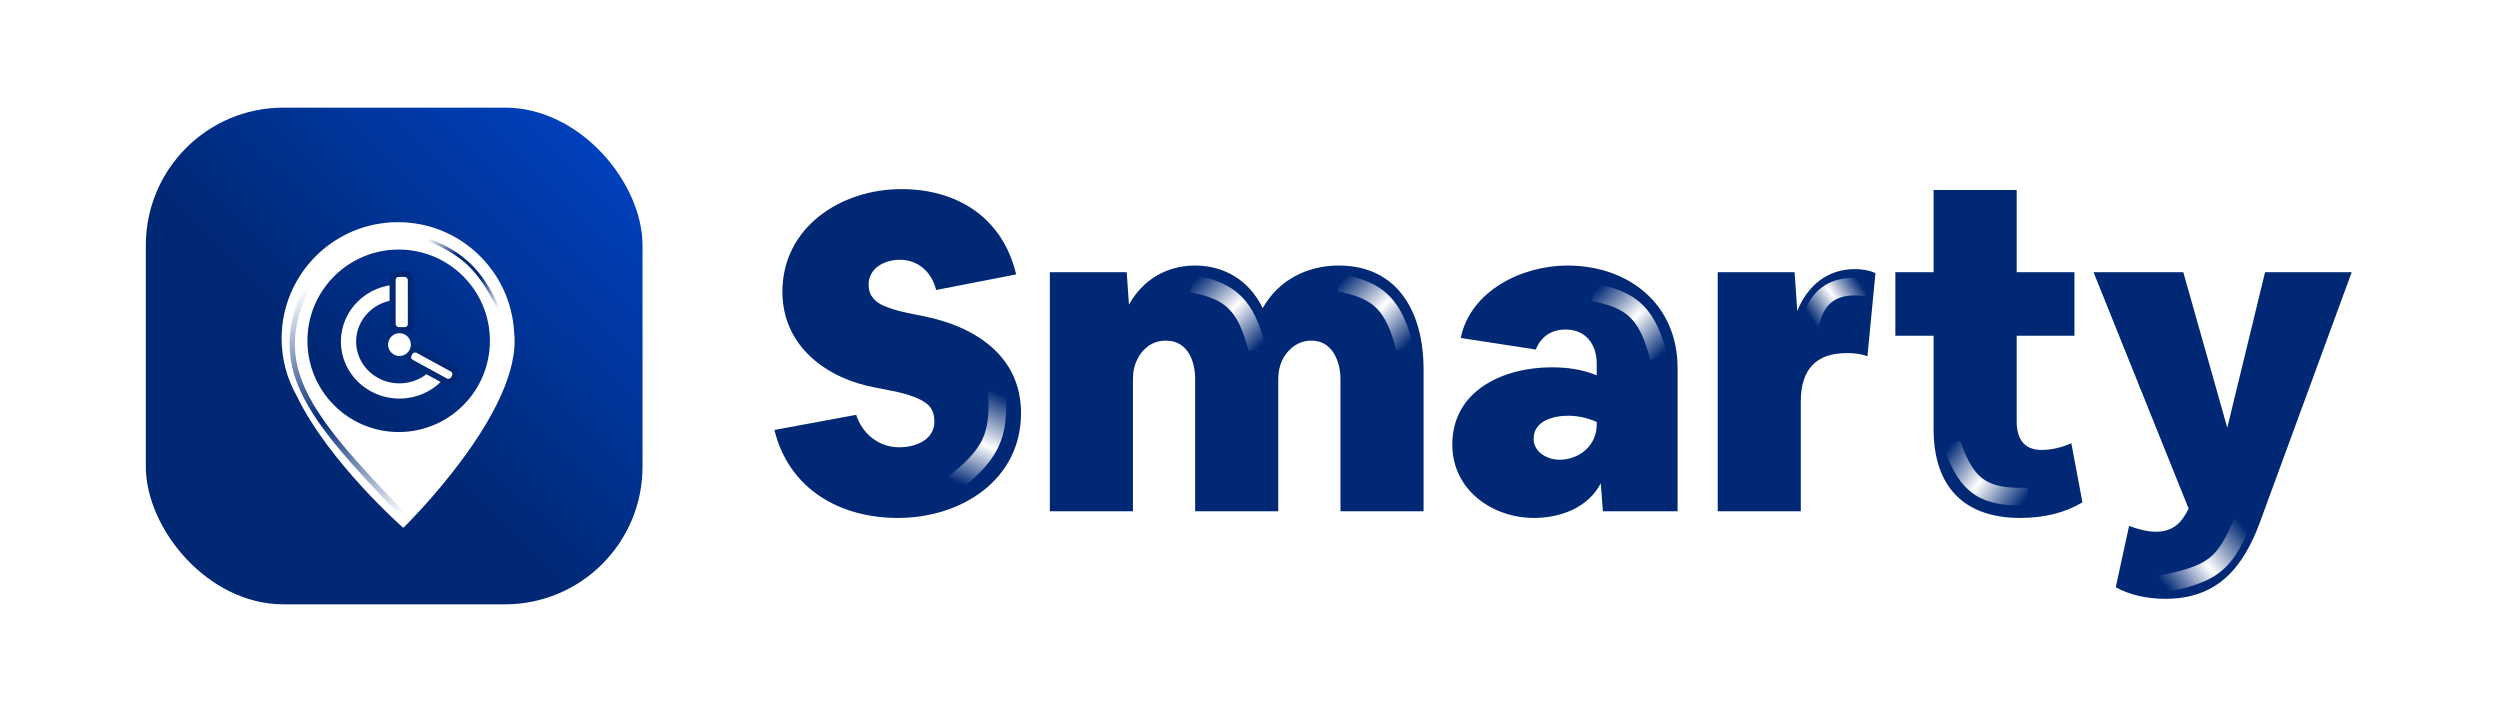 <svg width="240" height="68" viewBox="0 0 240 68" fill="none" xmlns="http://www.w3.org/2000/svg">
<g filter="url(#filter0_d_2045_10241)">
<rect x="14" y="10.012" width="47.683" height="47.683" rx="13.209" fill="url(#paint0_linear_2045_10241)"/>
<g filter="url(#filter1_d_2045_10241)">
<path fill-rule="evenodd" clip-rule="evenodd" d="M27.035 30.195C27.035 32.185 27.556 34.053 28.468 35.672C31.574 42.115 38.716 48.371 38.716 48.371C38.716 48.371 50.242 37.16 49.355 29.592C49.042 23.705 44.169 19.027 38.203 19.027C32.035 19.027 27.035 24.027 27.035 30.195ZM38.273 39.173C43.11 39.173 47.032 35.252 47.032 30.414C47.032 25.576 43.11 21.655 38.273 21.655C33.435 21.655 29.513 25.576 29.513 30.414C29.513 35.252 33.435 39.173 38.273 39.173Z" fill="white"/>
<path fill-rule="evenodd" clip-rule="evenodd" d="M38.342 25.012C38.379 25.012 38.417 25.013 38.455 25.013V26.474C38.417 26.473 38.379 26.472 38.342 26.472C36.012 26.472 34.186 28.304 34.186 30.487C34.186 32.669 36.012 34.502 38.342 34.502C39.598 34.502 40.708 33.969 41.464 33.135L42.947 33.62C41.931 35.036 40.247 35.961 38.342 35.961C35.24 35.961 32.727 33.51 32.727 30.487C32.727 27.463 35.24 25.012 38.342 25.012Z" fill="white"/>
<rect x="37.691" y="23.991" width="1.752" height="5.402" rx="0.584" fill="white" stroke="#002875" stroke-width="0.584"/>
<rect x="38.969" y="32.215" width="1.353" height="4.916" rx="0.584" transform="rotate(-61.328 38.969 32.215)" fill="white" stroke="#002875" stroke-width="0.584"/>
<circle cx="38.349" cy="30.779" r="1.095" fill="white"/>
<path d="M29.802 24.647C25.512 32.697 29.363 37.409 38.634 47.056" stroke="url(#paint1_linear_2045_10241)" stroke-width="0.511" stroke-linecap="round"/>
<path d="M41.087 20.679C44.452 22.089 46.058 23.543 47.835 27.27" stroke="url(#paint2_linear_2045_10241)" stroke-width="0.292" stroke-linecap="round"/>
</g>
</g>
<path d="M74.343 41.276L82.192 39.825C82.79 41.66 84.368 42.939 86.33 42.939C87.866 42.939 89.701 42.257 89.701 40.465C89.701 39.91 89.573 39.441 89.274 39.057C88.506 38.076 86.16 37.607 85.008 37.394L84.112 37.223C79.377 36.37 75.111 33.255 75.111 28.008C75.111 21.823 80.699 18.154 86.544 18.154C91.876 18.154 96.27 20.884 97.55 26.345L89.871 27.838C89.445 26.131 88.165 24.937 86.373 24.937C84.965 24.937 83.387 25.705 83.387 27.326C83.387 27.838 83.515 28.264 83.814 28.606C84.112 28.99 84.581 29.288 85.221 29.502C85.861 29.757 86.714 29.971 87.823 30.184L88.677 30.355C93.582 31.336 98.019 34.151 98.019 39.654C98.019 46.096 92.26 49.722 86.202 49.722C80.657 49.722 75.751 46.992 74.343 41.276ZM100.785 26.131H108.165L108.379 29.245C109.701 26.857 112.005 25.491 114.735 25.491C117.593 25.491 119.982 26.985 121.219 29.587C122.712 26.899 125.485 25.491 128.514 25.491C134.273 25.491 136.662 30.099 136.662 35.431V49.082H128.685V36.412C128.685 34.706 127.917 32.701 125.912 32.701C125.272 32.701 124.76 32.872 124.291 33.17C123.182 33.981 122.712 35.09 122.712 36.412V49.082H114.735V36.412C114.735 34.621 114.01 32.701 111.92 32.701C111.28 32.701 110.768 32.872 110.298 33.17C109.829 33.511 109.445 33.938 109.189 34.493C108.891 35.047 108.763 35.687 108.763 36.412V49.082H100.785V26.131ZM147.27 49.722C143.26 49.722 139.421 47.035 139.421 42.683C139.421 37.479 144.327 35.261 148.976 35.261C150.47 35.261 151.92 35.474 153.285 36.028V34.919C153.285 33.085 152.261 31.634 150.299 31.634C149.616 31.634 149.019 31.805 148.507 32.146C147.995 32.53 147.654 33 147.441 33.554L140.231 32.445C141.17 27.88 146.161 25.491 150.47 25.491C156.271 25.491 161.049 29.118 161.049 35.346V49.082H153.882L153.669 46.395C152.475 48.741 149.787 49.722 147.27 49.722ZM147.227 42.129C147.227 43.408 148.55 44.134 149.702 44.134C151.621 44.134 153.285 42.769 153.285 40.764V40.508C152.432 40.124 151.451 39.91 150.555 39.91C149.147 39.91 147.227 40.38 147.227 42.129ZM164.9 26.131H172.28L172.536 29.843C173.517 27.454 175.394 25.833 178.082 25.833C178.807 25.833 179.489 25.961 180.044 26.217L179.276 34.194C178.679 33.981 178.039 33.895 177.314 33.895C174.37 33.895 172.877 35.431 172.877 38.545V49.082H164.9V26.131ZM181.955 26.131H185.624V18.239H193.601V26.131H199.147V32.232H193.601V40.422C193.601 42.257 194.412 43.195 195.99 43.195C196.972 43.195 197.953 42.939 198.849 42.555L199.915 48.229C198.251 49.21 196.289 49.722 193.943 49.722C188.44 49.722 185.624 46.608 185.624 41.19V32.232H181.955V26.131ZM200.979 26.131H209.596L213.819 41.062L217.446 26.131H225.764L216.934 50.191C215.313 54.543 212.838 57.486 207.89 57.486C206.055 57.486 204.434 57.102 203.112 56.377L204.392 50.49C205.202 50.789 206.098 51.045 206.951 51.045C208.572 51.045 209.426 50.234 210.108 48.826L200.979 26.131Z" fill="#002875"/>
<path d="M95.712 37.565C95.958 41.887 95.196 43.65 91.19 46.694" stroke="url(#paint3_linear_2045_10241)" stroke-width="1.706"/>
<path d="M215.235 50.192C213.543 54.177 212.421 55.122 207.481 56.079" stroke="url(#paint4_linear_2045_10241)" stroke-width="1.706"/>
<path d="M128.578 27.139C132.333 27.867 133.773 29.166 134.876 33.433" stroke="url(#paint5_linear_2045_10241)" stroke-width="1.706"/>
<path d="M152.961 28.061C156.715 28.789 158.156 30.088 159.259 34.355" stroke="url(#paint6_linear_2045_10241)" stroke-width="1.706"/>
<path d="M194.684 47.675C190.644 47.781 188.833 46.922 187.367 42.547" stroke="url(#paint7_linear_2045_10241)" stroke-width="1.706"/>
<path d="M173.697 31.507C174.204 28.57 175.885 27.136 179.2 27.583" stroke="url(#paint8_linear_2045_10241)" stroke-width="1.706"/>
<path d="M114.398 27.208C118.153 27.936 119.593 29.235 120.696 33.502" stroke="url(#paint9_linear_2045_10241)" stroke-width="1.706"/>
<defs>
<filter id="filter0_d_2045_10241" x="13.679" y="10.012" width="48.326" height="48.325" filterUnits="userSpaceOnUse" color-interpolation-filters="sRGB">
<feFlood flood-opacity="0" result="BackgroundImageFix"/>
<feColorMatrix in="SourceAlpha" type="matrix" values="0 0 0 0 0 0 0 0 0 0 0 0 0 0 0 0 0 0 127 0" result="hardAlpha"/>
<feOffset dy="0.321"/>
<feGaussianBlur stdDeviation="0.161"/>
<feComposite in2="hardAlpha" operator="out"/>
<feColorMatrix type="matrix" values="0 0 0 0 0 0 0 0 0 0 0 0 0 0 0 0 0 0 0.25 0"/>
<feBlend mode="normal" in2="BackgroundImageFix" result="effect1_dropShadow_2045_10241"/>
<feBlend mode="normal" in="SourceGraphic" in2="effect1_dropShadow_2045_10241" result="shape"/>
</filter>
<filter id="filter1_d_2045_10241" x="24.559" y="18.532" width="27.32" height="34.297" filterUnits="userSpaceOnUse" color-interpolation-filters="sRGB">
<feFlood flood-opacity="0" result="BackgroundImageFix"/>
<feColorMatrix in="SourceAlpha" type="matrix" values="0 0 0 0 0 0 0 0 0 0 0 0 0 0 0 0 0 0 127 0" result="hardAlpha"/>
<feOffset dy="1.981"/>
<feGaussianBlur stdDeviation="1.238"/>
<feComposite in2="hardAlpha" operator="out"/>
<feColorMatrix type="matrix" values="0 0 0 0 0 0 0 0 0 0 0 0 0 0 0 0 0 0 0.5 0"/>
<feBlend mode="normal" in2="BackgroundImageFix" result="effect1_dropShadow_2045_10241"/>
<feBlend mode="normal" in="SourceGraphic" in2="effect1_dropShadow_2045_10241" result="shape"/>
</filter>
<linearGradient id="paint0_linear_2045_10241" x1="14.923" y1="56.692" x2="67.423" y2="3.871" gradientUnits="userSpaceOnUse">
<stop stop-color="#002875"/>
<stop offset="0.375" stop-color="#002875"/>
<stop offset="1" stop-color="#004BDB"/>
</linearGradient>
<linearGradient id="paint1_linear_2045_10241" x1="27.985" y1="25.919" x2="36.509" y2="47.934" gradientUnits="userSpaceOnUse">
<stop stop-color="white"/>
<stop offset="0.524" stop-color="#002875"/>
<stop offset="1" stop-color="white"/>
</linearGradient>
<linearGradient id="paint2_linear_2045_10241" x1="41.036" y1="20.731" x2="47.784" y2="27.322" gradientUnits="userSpaceOnUse">
<stop stop-color="white"/>
<stop offset="0.319" stop-color="#002875"/>
<stop offset="0.654" stop-color="#002875"/>
<stop offset="1" stop-color="white"/>
</linearGradient>
<linearGradient id="paint3_linear_2045_10241" x1="96.741" y1="38.034" x2="92.555" y2="47.249" gradientUnits="userSpaceOnUse">
<stop offset="0.009" stop-color="#002875"/>
<stop offset="0.51" stop-color="white"/>
<stop offset="0.949" stop-color="#002875"/>
</linearGradient>
<linearGradient id="paint4_linear_2045_10241" x1="215.951" y1="51.068" x2="208.12" y2="57.48" gradientUnits="userSpaceOnUse">
<stop offset="0.009" stop-color="#002875"/>
<stop offset="0.51" stop-color="white"/>
<stop offset="0.949" stop-color="#002875"/>
</linearGradient>
<linearGradient id="paint5_linear_2045_10241" x1="129.158" y1="26.559" x2="135.456" y2="32.852" gradientUnits="userSpaceOnUse">
<stop stop-color="#002875"/>
<stop offset="0.51" stop-color="white"/>
<stop offset="1" stop-color="#002875"/>
</linearGradient>
<linearGradient id="paint6_linear_2045_10241" x1="153.541" y1="27.481" x2="159.839" y2="33.774" gradientUnits="userSpaceOnUse">
<stop stop-color="#002875"/>
<stop offset="0.51" stop-color="white"/>
<stop offset="1" stop-color="#002875"/>
</linearGradient>
<linearGradient id="paint7_linear_2045_10241" x1="193.917" y1="48.654" x2="186.791" y2="43.316" gradientUnits="userSpaceOnUse">
<stop stop-color="#002875"/>
<stop offset="0.51" stop-color="white"/>
<stop offset="1" stop-color="#002875"/>
</linearGradient>
<linearGradient id="paint8_linear_2045_10241" x1="173.818" y1="30.524" x2="178.632" y2="27.237" gradientUnits="userSpaceOnUse">
<stop stop-color="#002875"/>
<stop offset="0.51" stop-color="white"/>
<stop offset="1" stop-color="#002875"/>
</linearGradient>
<linearGradient id="paint9_linear_2045_10241" x1="114.978" y1="26.628" x2="121.276" y2="32.921" gradientUnits="userSpaceOnUse">
<stop stop-color="#002875"/>
<stop offset="0.51" stop-color="white"/>
<stop offset="1" stop-color="#002875"/>
</linearGradient>
</defs>
</svg>
